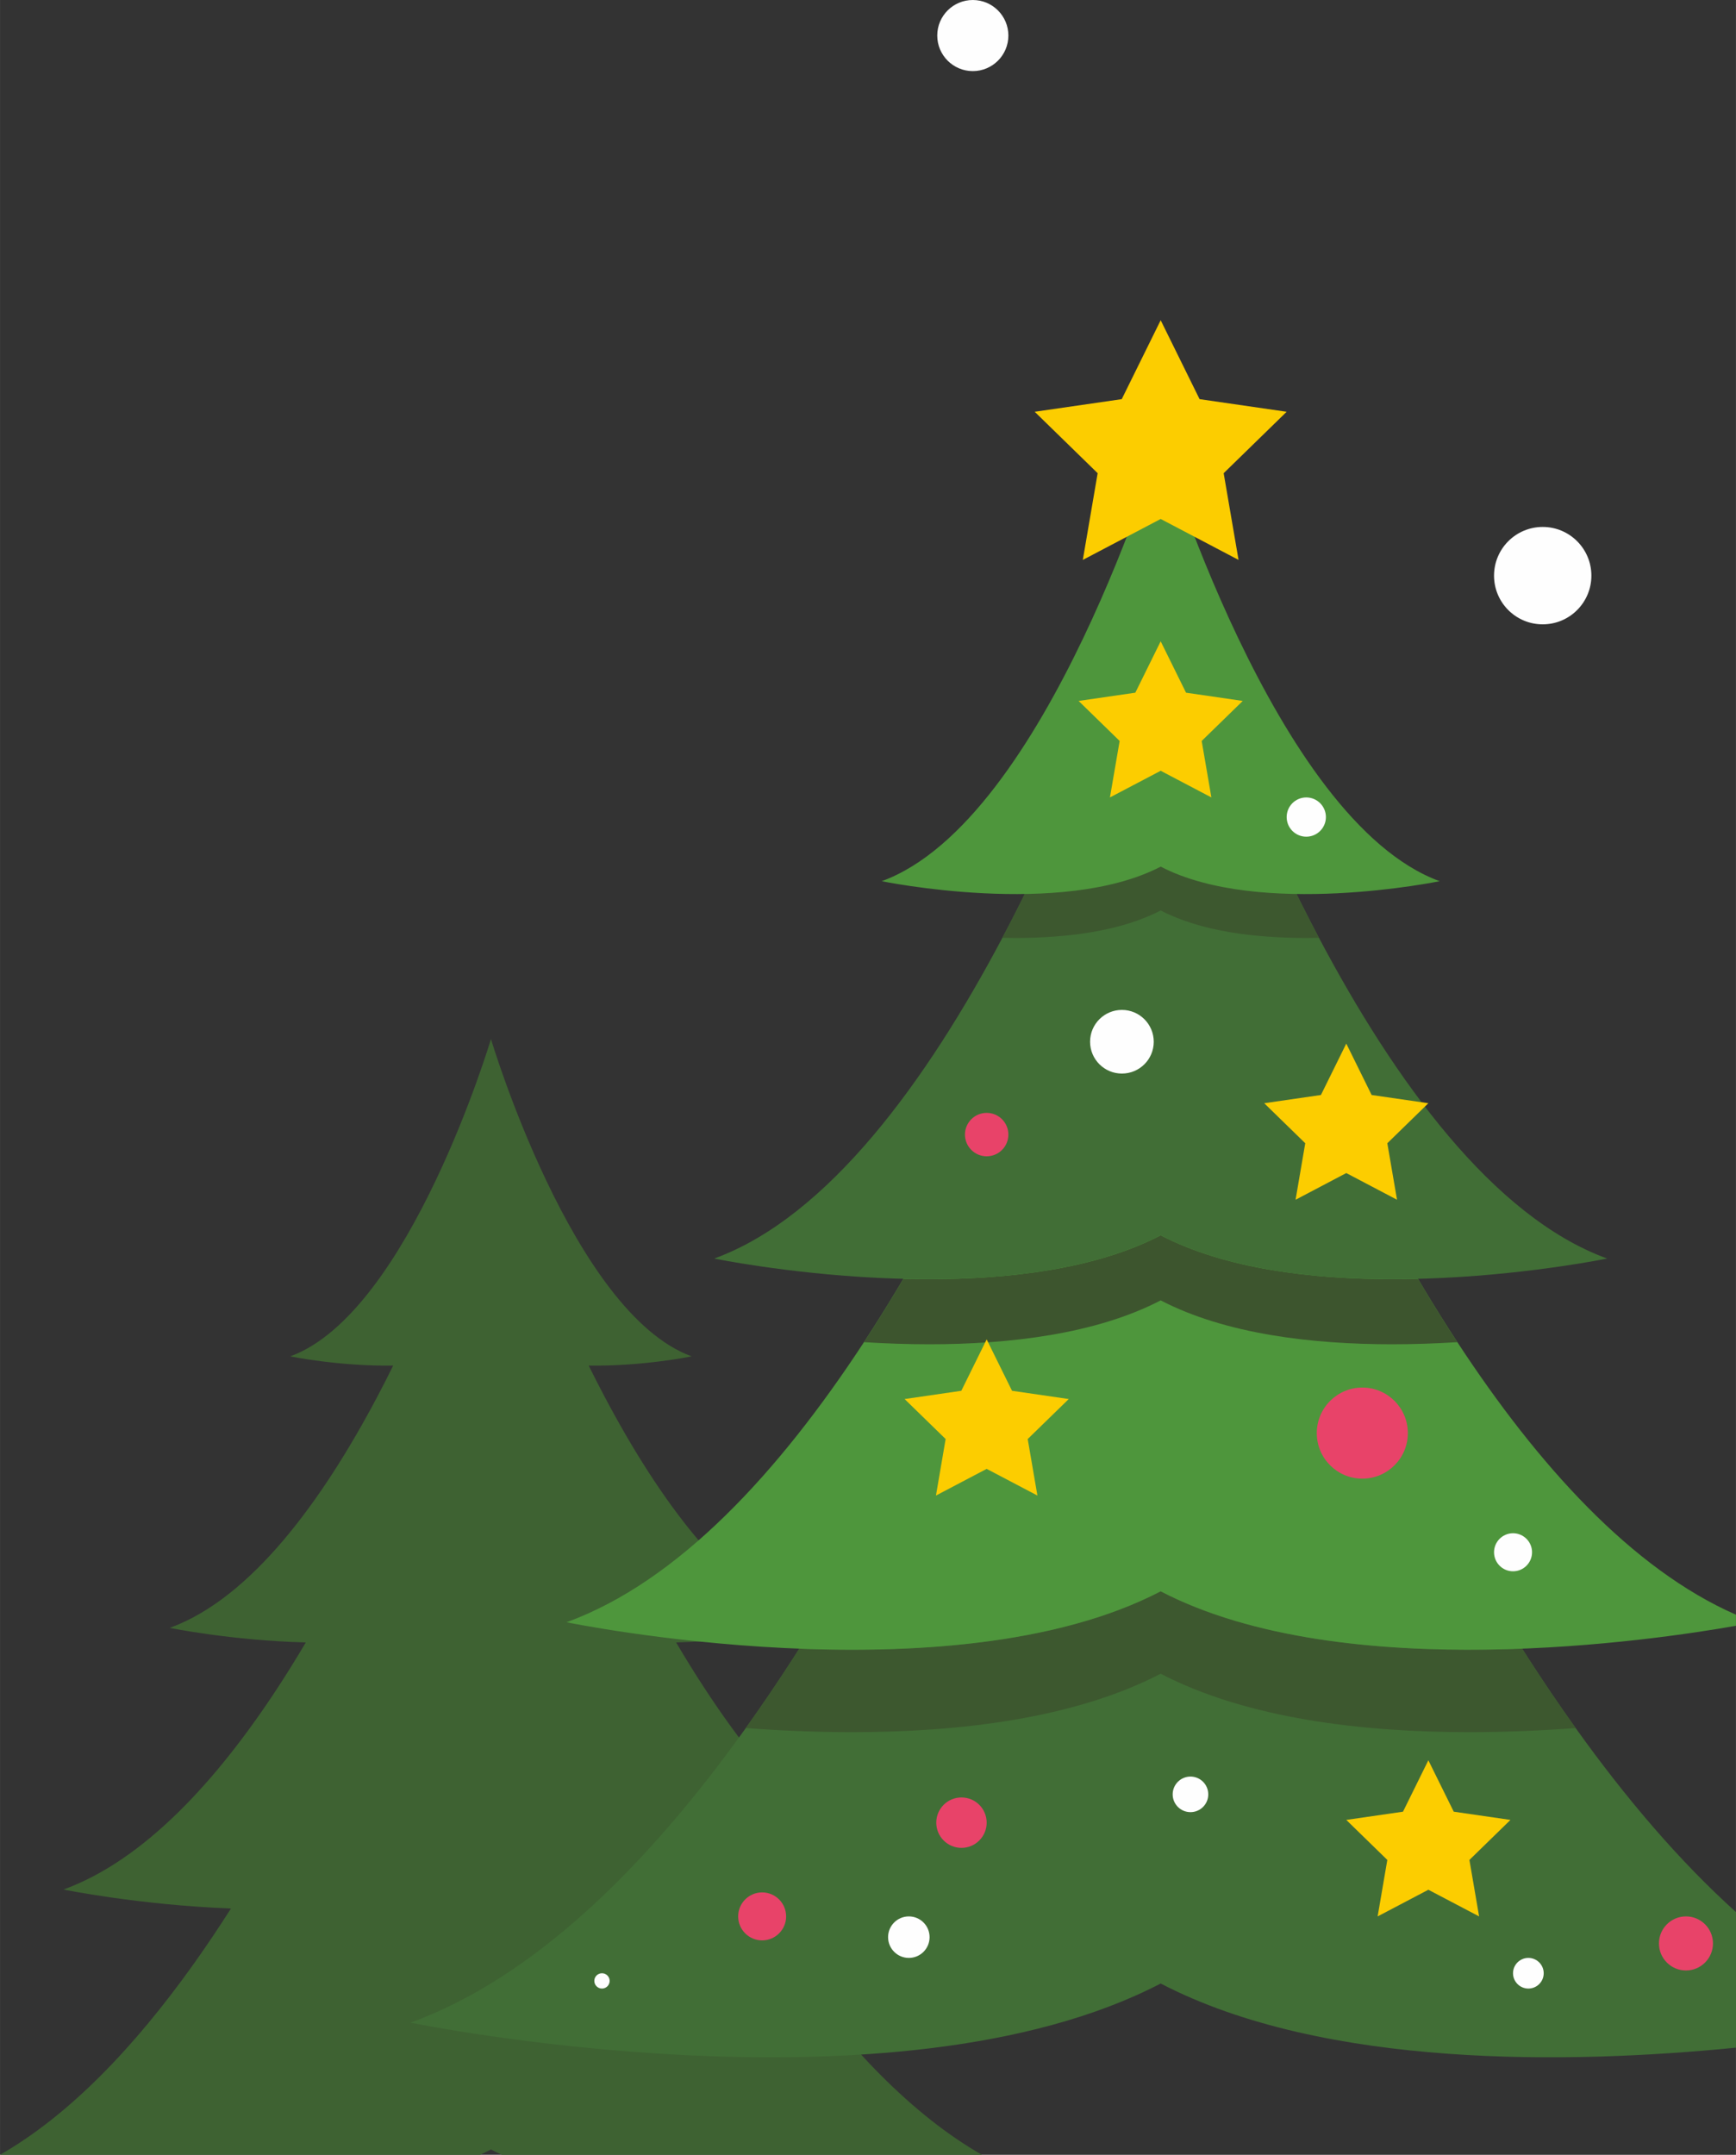 <?xml version="1.0" encoding="UTF-8"?> <svg xmlns="http://www.w3.org/2000/svg" xmlns:xlink="http://www.w3.org/1999/xlink" xmlns:xodm="http://www.corel.com/coreldraw/odm/2003" xml:space="preserve" width="51.891mm" height="64.401mm" version="1.1" style="shape-rendering:geometricPrecision; text-rendering:geometricPrecision; image-rendering:optimizeQuality; fill-rule:evenodd; clip-rule:evenodd" viewBox="0 0 561.37 696.72"><rect x="0" y="0" width="561.37" height="696.72" fill="#333333" stroke="none"/> <defs> <style type="text/css"> .fil7 {fill:#FEFEFE} .fil6 {fill:#E84369} .fil5 {fill:#FCCD00} .fil3 {fill:#4E963C} .fil2 {fill:#3D582F} .fil4 {fill:#3D552E} .fil1 {fill:#416E36} .fil0 {fill:#3E6232} </style> </defs> <g id="Слой_x0020_1">  <path class="fil0" d="M255.29 635.57c-4.27,-5.97 -8.42,-12.15 -12.45,-18.48 30.04,-1.17 54.14,-6.14 54.14,-6.14 -25.97,-9.47 -49.37,-34.86 -69.2,-65.15 -3.15,-4.8 -6.19,-9.74 -9.15,-14.74 24.09,-0.62 43.99,-4.71 43.99,-4.71 -26.56,-9.68 -49.52,-41.52 -67.04,-74.61 -1.8,-3.39 -3.53,-6.8 -5.22,-10.2 17.52,0.28 33.3,-2.98 33.3,-2.98 -38.5,-14.03 -64.9,-102.61 -64.9,-102.61 0,0 -26.4,88.58 -64.91,102.61 0,0 15.77,3.25 33.29,2.98 -1.68,3.4 -3.41,6.81 -5.21,10.2 -17.52,33.09 -40.48,64.94 -67.04,74.61 0,0 19.9,4.09 43.99,4.71 -2.96,5 -6.01,9.94 -9.15,14.74 -19.84,30.29 -43.23,55.68 -69.2,65.15 0,0 24.11,4.97 54.15,6.14 -4.03,6.32 -8.18,12.51 -12.45,18.48 -18.68,26.1 -39.56,48.18 -62.23,61.15l155.27 0c1.18,-0.56 2.34,-1.13 3.49,-1.72 1.14,0.6 2.31,1.16 3.49,1.72l155.27 0c-22.66,-12.96 -43.55,-35.05 -62.22,-61.15z"></path> <path class="fil1" d="M561.37 662.08c-53.37,5.3 -132.93,6.88 -186.04,-20.74 -86.34,44.89 -242.56,12.65 -242.56,12.65 40.02,-14.59 76.52,-50.71 108.4,-95.25 82.74,-115.67 134.17,-288.22 134.17,-288.22 0,0 51.44,172.55 134.18,288.22 16.14,22.57 33.48,42.97 51.86,59.51l0 43.82z"></path> <g> <path class="fil2" d="M475.7 560.07l-0.56 0c-34.34,0 -71.73,-4.3 -99.81,-18.9 -28.07,14.59 -65.46,18.9 -99.8,18.9l-0.56 0c-11.81,-0.02 -23.24,-0.54 -33.81,-1.33 5.93,-8.29 11.7,-16.87 17.31,-25.67 5.57,0.22 11.29,0.34 17.1,0.34 34.32,-0.01 71.7,-4.31 99.76,-18.89 28.06,14.59 65.43,18.89 99.76,18.89 5.81,-0 11.54,-0.13 17.12,-0.34 5.61,8.8 11.37,17.38 17.31,25.67 -10.56,0.79 -22,1.31 -33.81,1.33zm-0.56 0l-0 0 0 0z"></path> </g> <path class="fil3" d="M561.37 525.67c-25.66,4.55 -126.69,19.72 -186.04,-11.14 -68.39,35.56 -192.13,10 -192.13,10 36.1,-13.16 68.61,-48.46 96.18,-90.56 59.47,-90.78 95.95,-213.18 95.95,-213.18 0,0 36.47,122.4 95.94,213.18 26.02,39.72 56.43,73.38 90.1,88.12l0 3.59z"></path> <path class="fil4" d="M450.13 434.65c-25.75,0 -53.75,-3.25 -74.8,-14.19 -21.05,10.94 -49.05,14.19 -74.8,14.19 -7.3,0 -14.42,-0.26 -21.15,-0.68 4.37,-6.67 8.62,-13.52 12.73,-20.47 2.71,0.07 5.46,0.11 8.24,0.11 25.8,0 53.89,-3.23 74.98,-14.19 21.09,10.96 49.18,14.19 74.98,14.19 2.77,0 5.52,-0.04 8.23,-0.11 4.12,6.95 8.36,13.8 12.73,20.47 -6.73,0.42 -13.85,0.68 -21.15,0.68z"></path> <path class="fil1" d="M519.7 406.93c0,0 -92.98,19.19 -144.37,-7.52 -51.39,26.71 -144.37,7.52 -144.37,7.52 36.92,-13.45 68.83,-57.71 93.18,-103.71 32.18,-60.72 51.19,-124.52 51.19,-124.52 0,-0 19.01,63.79 51.18,124.52 24.36,46.01 56.27,90.27 93.19,103.71z"></path> <path class="fil2" d="M422.28 303.27c-16.15,0 -33.75,-2.01 -46.95,-8.89 -13.2,6.88 -30.81,8.89 -46.96,8.89 -1.42,0 -2.84,-0.02 -4.23,-0.05 32.18,-60.72 51.19,-124.52 51.19,-124.52 0,-0 19.01,63.79 51.18,124.52 -1.4,0.03 -2.81,0.05 -4.23,0.05z"></path> <path class="fil3" d="M465.55 284.92c0,0 -58.11,11.99 -90.21,-4.71 -32.12,16.7 -90.22,4.71 -90.22,4.71 53.52,-19.5 90.22,-142.63 90.22,-142.63 0,0 36.7,123.12 90.21,142.63z"></path> <polygon class="fil5" points="435.35,337.43 443.55,354.05 461.89,356.71 448.62,369.65 451.76,387.92 435.35,379.29 418.95,387.92 422.08,369.65 408.81,356.71 427.15,354.05 "></polygon> <polygon class="fil5" points="375.33,103.54 387.91,129.06 416.07,133.14 395.7,153 400.51,181.04 375.33,167.8 350.15,181.04 354.95,153 334.59,133.14 362.74,129.06 "></polygon> <polygon class="fil5" points="375.33,207.36 383.53,223.97 401.87,226.64 388.59,239.58 391.73,257.84 375.33,249.22 358.92,257.84 362.06,239.58 348.79,226.64 367.13,223.97 "></polygon> <polygon class="fil5" points="461.89,569.16 470.1,585.78 488.44,588.44 475.17,601.38 478.3,619.64 461.89,611.02 445.49,619.64 448.62,601.38 435.35,588.44 453.69,585.78 "></polygon> <polygon class="fil5" points="319.06,433.08 327.26,449.69 345.6,452.36 332.33,465.29 335.47,483.56 319.06,474.94 302.66,483.56 305.79,465.29 292.52,452.36 310.86,449.69 "></polygon> <path class="fil6" d="M455.26 463.38c0,8.13 -6.6,14.72 -14.72,14.72 -8.13,0 -14.73,-6.59 -14.73,-14.72 0,-8.14 6.6,-14.73 14.73,-14.73 8.13,0 14.72,6.59 14.72,14.73z"></path> <path class="fil6" d="M319.06 589.33c0,4.5 -3.65,8.15 -8.15,8.15 -4.5,0 -8.15,-3.65 -8.15,-8.15 0,-4.51 3.65,-8.15 8.15,-8.15 4.5,0 8.15,3.64 8.15,8.15z"></path> <path class="fil6" d="M553.93 628.38c0,4.82 -3.91,8.74 -8.74,8.74 -4.82,0 -8.73,-3.91 -8.73,-8.74 0,-4.82 3.91,-8.74 8.73,-8.74 4.83,0 8.74,3.91 8.74,8.74z"></path> <path class="fil6" d="M254.21 619.64c0,4.28 -3.47,7.75 -7.76,7.75 -4.28,0 -7.75,-3.47 -7.75,-7.75 0,-4.28 3.47,-7.76 7.75,-7.76 4.28,0 7.75,3.47 7.76,7.76z"></path> <path class="fil6" d="M326.08 366.85c0,3.88 -3.14,7.02 -7.02,7.02 -3.87,0 -7.02,-3.14 -7.02,-7.02 0,-3.87 3.14,-7.02 7.02,-7.02 3.88,0 7.02,3.14 7.02,7.02z"></path> <path class="fil7" d="M428.76 264.19c0,3.5 -2.84,6.34 -6.35,6.34 -3.5,0 -6.34,-2.84 -6.34,-6.34 0,-3.51 2.84,-6.35 6.34,-6.35 3.51,0 6.35,2.84 6.35,6.35z"></path> <path class="fil7" d="M373.09 336.83c0,5.69 -4.61,10.29 -10.3,10.29 -5.69,0 -10.29,-4.61 -10.29,-10.29 0,-5.69 4.61,-10.29 10.29,-10.29 5.69,0 10.29,4.61 10.3,10.29z"></path> <path class="fil7" d="M495.42 501.9c0,3.4 -2.75,6.15 -6.15,6.15 -3.39,0 -6.14,-2.75 -6.14,-6.15 0,-3.39 2.75,-6.15 6.14,-6.15 3.4,0 6.15,2.76 6.15,6.15z"></path> <path class="fil7" d="M390.72 580.18c0,3.18 -2.58,5.75 -5.75,5.75 -3.18,0 -5.76,-2.57 -5.76,-5.75 0,-3.18 2.58,-5.75 5.76,-5.75 3.18,0 5.75,2.58 5.75,5.75z"></path> <path class="fil7" d="M300.6 626.35c0,3.71 -3,6.71 -6.71,6.71 -3.7,0 -6.71,-3 -6.71,-6.71 0,-3.7 3,-6.71 6.71,-6.71 3.71,0 6.71,3.01 6.71,6.71z"></path> <path class="fil7" d="M499.19 638.02c0,2.73 -2.22,4.95 -4.96,4.95 -2.73,0 -4.96,-2.22 -4.96,-4.95 0,-2.74 2.22,-4.96 4.96,-4.96 2.74,0 4.96,2.22 4.96,4.96z"></path> <path class="fil7" d="M197.14 640.49c0,1.37 -1.11,2.48 -2.48,2.48 -1.37,0 -2.48,-1.11 -2.48,-2.48 0,-1.37 1.11,-2.47 2.48,-2.47 1.37,0 2.48,1.11 2.48,2.47z"></path> <path class="fil7" d="M326.08 11.49c0,6.35 -5.15,11.5 -11.5,11.5 -6.35,0 -11.5,-5.15 -11.5,-11.5 0,-6.35 5.15,-11.49 11.5,-11.49 6.35,0 11.49,5.15 11.5,11.49z"></path> <path class="fil7" d="M514.61 186.13c0,8.69 -7.05,15.74 -15.74,15.74 -8.69,-0 -15.74,-7.04 -15.74,-15.74 0,-8.69 7.04,-15.75 15.74,-15.75 8.69,0 15.74,7.05 15.74,15.75z"></path> </g> </svg> 